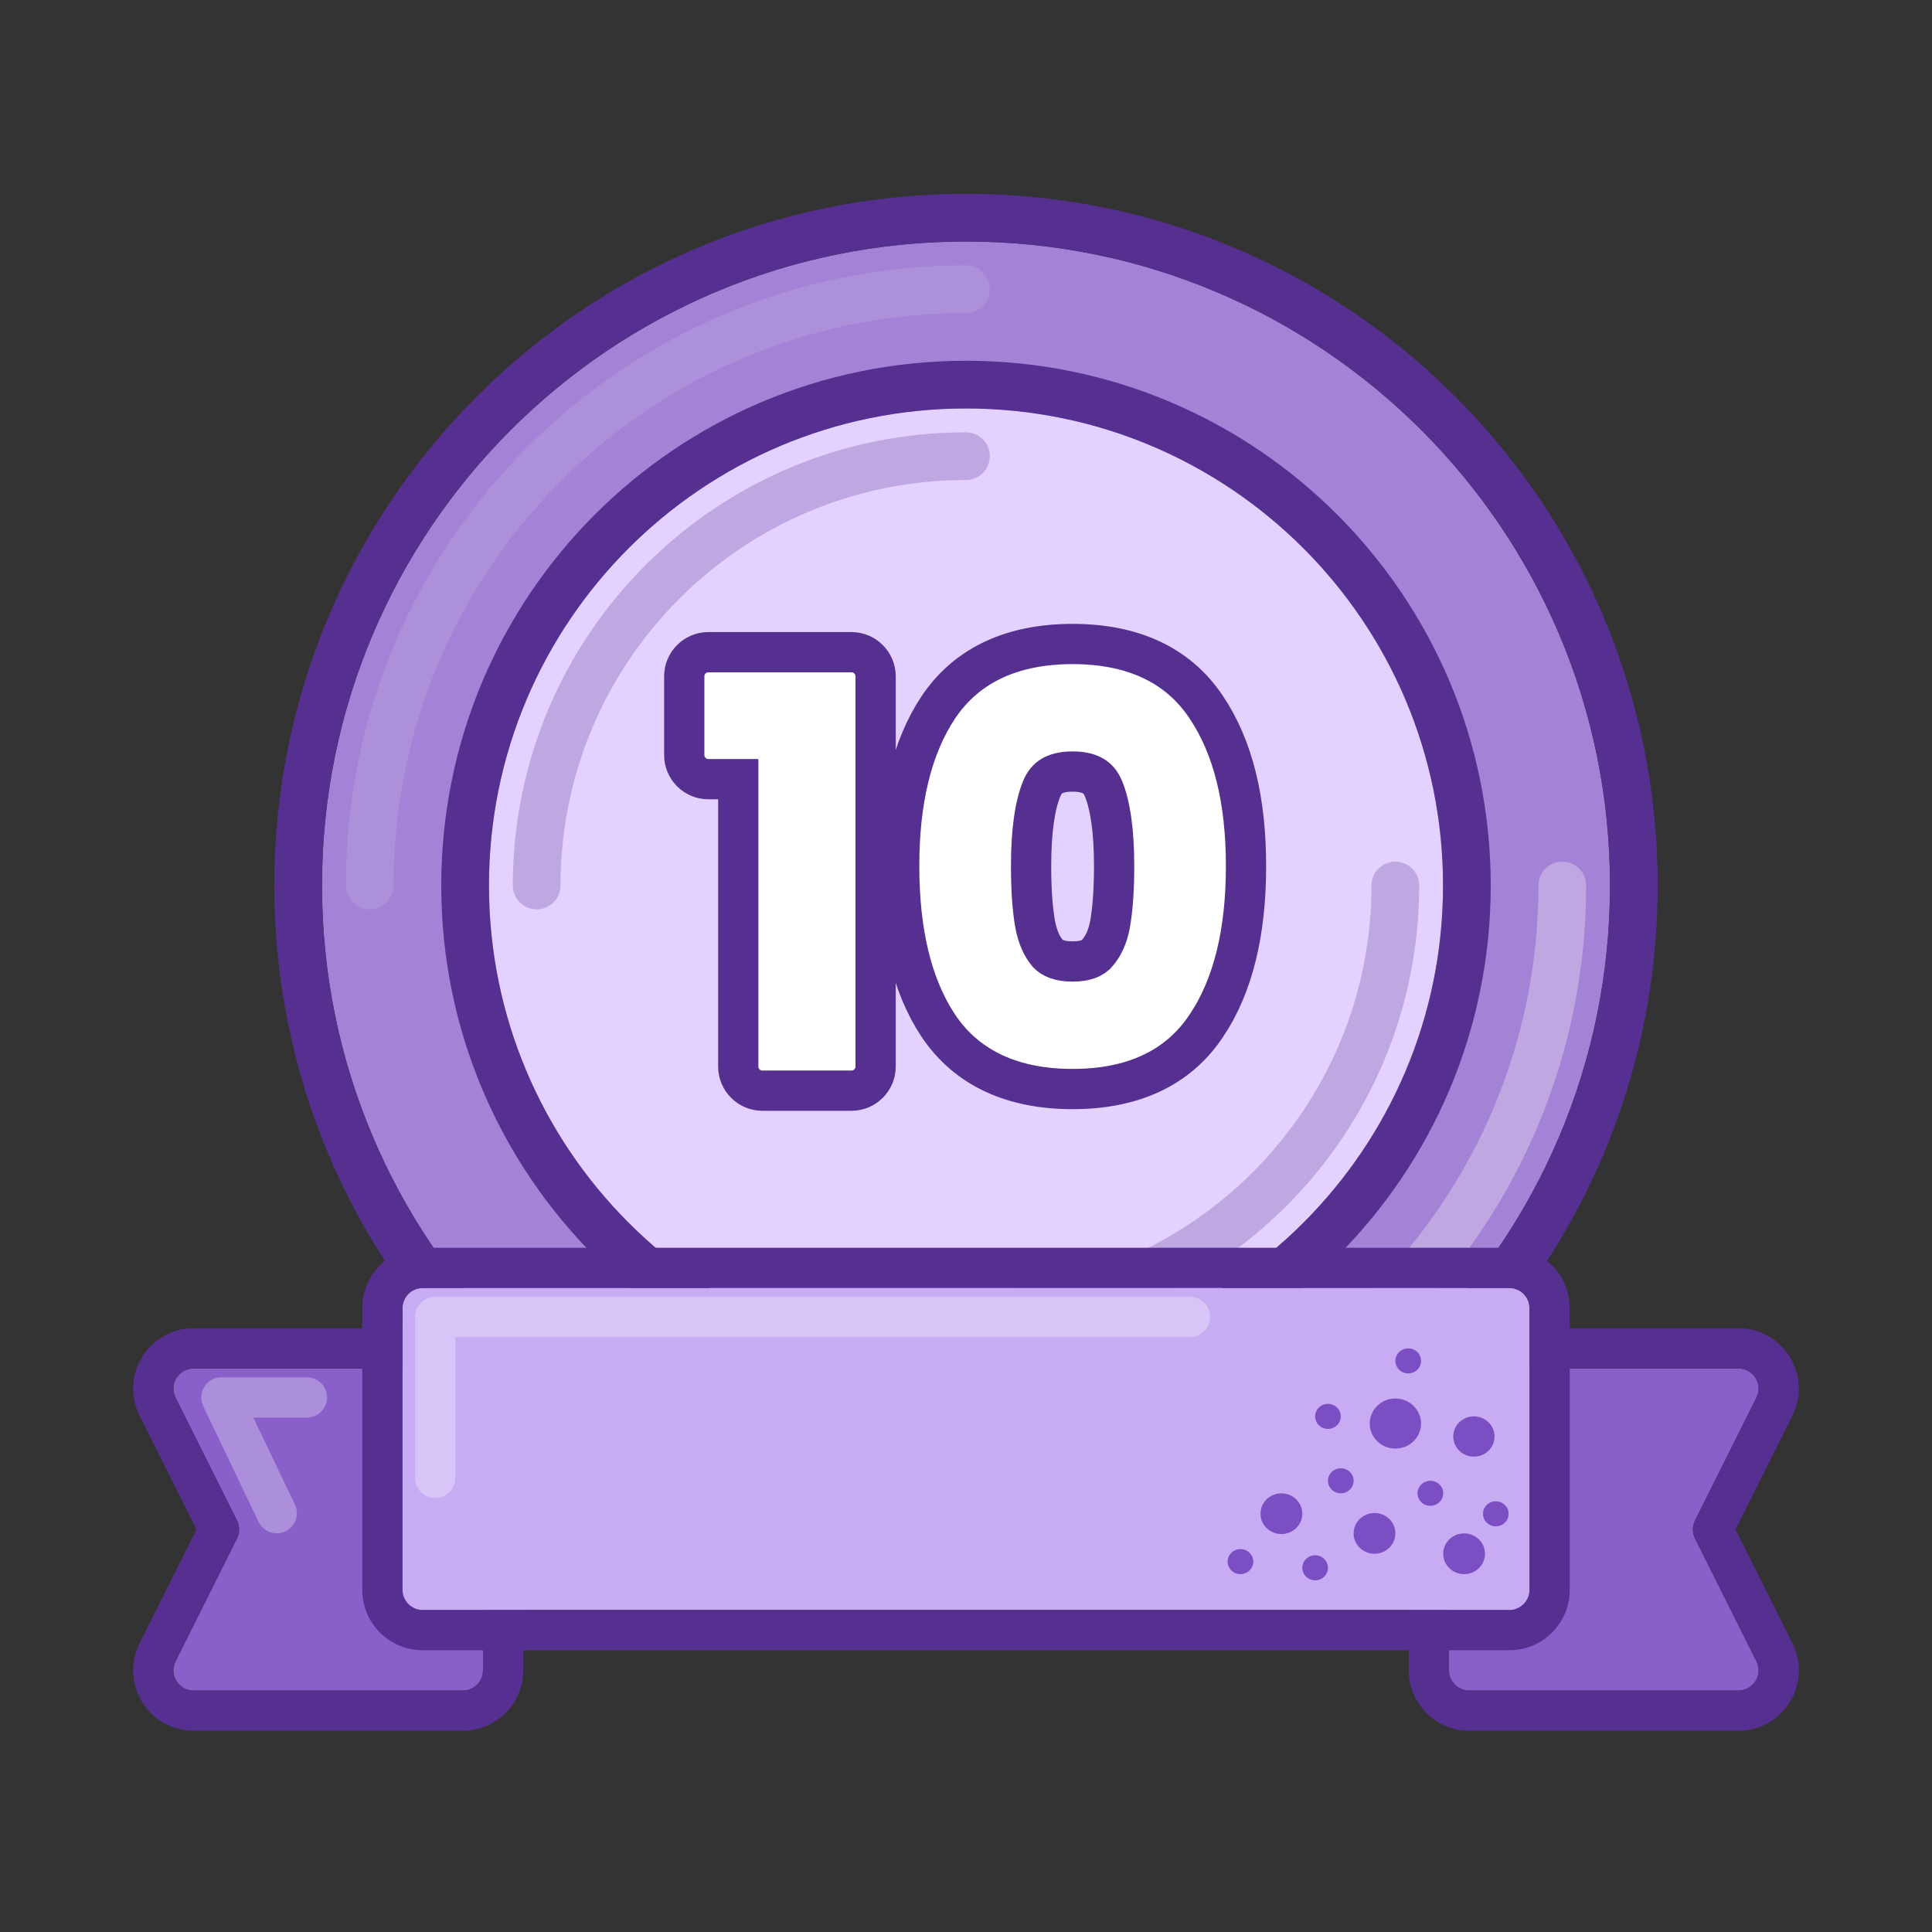 <svg width="96" height="96" viewBox="0 0 96 96" fill="none" xmlns="http://www.w3.org/2000/svg">
<rect x="0" y="0" width="96" height="96" fill="#333333" stroke="none"/>
<path d="M80 44C80 61.673 65.673 76 48 76C30.327 76 16 61.673 16 44C16 26.327 30.327 12 48 12C65.673 12 80 26.327 80 44Z" fill="#A383D6"/>
<path fill-rule="evenodd" clip-rule="evenodd" d="M82.37 44C82.37 62.982 66.982 78.37 48 78.37C29.017 78.37 13.629 62.982 13.629 44C13.629 25.018 29.017 9.63 48 9.63C66.982 9.63 82.37 25.018 82.37 44ZM48 76C65.673 76 80 61.673 80 44C80 26.327 65.673 12 48 12C30.327 12 16 26.327 16 44C16 61.673 30.327 76 48 76Z" fill="#553090"/>
<path fill-rule="evenodd" clip-rule="evenodd" d="M18.37 45.185C17.716 45.185 17.185 44.655 17.185 44C17.185 26.982 30.981 13.185 48 13.185C48.654 13.185 49.185 13.716 49.185 14.37C49.185 15.025 48.654 15.556 48 15.556C32.29 15.556 19.555 28.291 19.555 44C19.555 44.655 19.025 45.185 18.37 45.185Z" fill="#AC90DA"/>
<path fill-rule="evenodd" clip-rule="evenodd" d="M77.63 42.815C78.284 42.815 78.815 43.345 78.815 44C78.815 61.018 65.019 74.815 48 74.815C47.346 74.815 46.815 74.284 46.815 73.629C46.815 72.975 47.346 72.444 48 72.444C63.71 72.444 76.445 59.709 76.445 44C76.445 43.345 76.975 42.815 77.63 42.815Z" fill="#BFA8E2"/>
<path d="M71.704 44C71.704 57.091 61.091 67.704 48 67.704C34.909 67.704 24.296 57.091 24.296 44C24.296 30.909 34.909 20.296 48 20.296C61.091 20.296 71.704 30.909 71.704 44Z" fill="#E3D2FF"/>
<path fill-rule="evenodd" clip-rule="evenodd" d="M74.074 44C74.074 58.4 62.4 70.074 48 70.074C33.599 70.074 21.926 58.4 21.926 44C21.926 29.6 33.599 17.926 48 17.926C62.4 17.926 74.074 29.6 74.074 44ZM48 67.704C61.091 67.704 71.704 57.091 71.704 44C71.704 30.909 61.091 20.296 48 20.296C34.909 20.296 24.296 30.909 24.296 44C24.296 57.091 34.909 67.704 48 67.704Z" fill="#553090"/>
<path fill-rule="evenodd" clip-rule="evenodd" d="M48 64.148C59.128 64.148 68.148 55.128 68.148 44C68.148 43.346 68.679 42.815 69.333 42.815C69.988 42.815 70.519 43.346 70.519 44C70.519 56.437 60.437 66.519 48 66.519C47.346 66.519 46.815 65.988 46.815 65.333C46.815 64.679 47.346 64.148 48 64.148Z" fill="#BFA8E2"/>
<path fill-rule="evenodd" clip-rule="evenodd" d="M48 23.852C36.872 23.852 27.852 32.872 27.852 44C27.852 44.654 27.321 45.185 26.667 45.185C26.012 45.185 25.481 44.654 25.481 44C25.481 31.563 35.563 21.481 48 21.481C48.654 21.481 49.185 22.012 49.185 22.667C49.185 23.321 48.654 23.852 48 23.852Z" fill="#BFA8E2"/>
<path d="M11.776 75.553L8.724 69.447C8.391 68.782 8.875 68 9.618 68L23 68C23.552 68 24 68.448 24 69L24 83C24 83.552 23.552 84 23 84L9.618 84C8.875 84 8.391 83.218 8.724 82.553L11.776 76.447C11.917 76.166 11.917 75.834 11.776 75.553Z" fill="#8960CA"/>
<path d="M84.224 75.553L87.276 69.447C87.609 68.782 87.125 68 86.382 68L73 68C72.448 68 72 68.448 72 69L72 83C72 83.552 72.448 84 73 84L86.382 84C87.125 84 87.609 83.218 87.276 82.553L84.224 76.447C84.083 76.166 84.083 75.834 84.224 75.553Z" fill="#8960CA"/>
<path fill-rule="evenodd" clip-rule="evenodd" d="M9.764 76L6.935 70.342C5.937 68.347 7.388 66 9.618 66L23 66C24.657 66 26 67.343 26 69L26 83C26 84.657 24.657 86 23 86L9.618 86C7.388 86 5.937 83.653 6.935 81.658L9.764 76ZM9.987 76.446C9.987 76.447 9.987 76.447 9.987 76.447L10.882 76L9.987 76.447L9.987 76.446ZM86.236 76L89.065 70.342C90.062 68.347 88.612 66 86.382 66L73 66C71.343 66 70 67.343 70 69L70 83C70 84.657 71.343 86 73 86L86.382 86C88.612 86 90.062 83.653 89.065 81.658L86.236 76ZM87.276 69.447L84.224 75.553C84.083 75.834 84.083 76.166 84.224 76.447L87.276 82.553C87.609 83.218 87.125 84 86.382 84L73 84C72.448 84 72 83.552 72 83L72 69C72 68.448 72.448 68 73 68L86.382 68C87.125 68 87.609 68.782 87.276 69.447ZM8.724 69.447L11.776 75.553C11.917 75.834 11.917 76.166 11.776 76.447L8.724 82.553C8.391 83.218 8.875 84 9.618 84L23 84C23.552 84 24 83.552 24 83L24 69C24 68.448 23.552 68 23 68L9.618 68C8.875 68 8.391 68.782 8.724 69.447Z" fill="#553091"/>
<path fill-rule="evenodd" clip-rule="evenodd" d="M10.154 68.904C10.337 68.614 10.656 68.438 11 68.438H15.25C15.802 68.438 16.25 68.885 16.25 69.438C16.25 69.99 15.802 70.438 15.25 70.438H12.587L14.652 74.756C14.89 75.254 14.68 75.851 14.181 76.09C13.683 76.328 13.086 76.117 12.848 75.619L10.098 69.869C9.95 69.559 9.971 69.195 10.154 68.904Z" fill="white" fill-opacity="0.3"/>
<path d="M76 79L76 65C76 64.448 75.552 64 75 64L21 64C20.448 64 20 64.448 20 65L20 79C20 79.552 20.448 80 21 80L75 80C75.552 80 76 79.552 76 79Z" fill="#C7ACF3"/>
<path fill-rule="evenodd" clip-rule="evenodd" d="M78 65L78 79C78 80.657 76.657 82 75 82L21 82C19.343 82 18 80.657 18 79L18 65C18 63.343 19.343 62 21 62L75 62C76.657 62 78 63.343 78 65ZM76 65L76 79C76 79.552 75.552 80 75 80L21 80C20.448 80 20 79.552 20 79L20 65C20 64.448 20.448 64 21 64L75 64C75.552 64 76 64.448 76 65Z" fill="#553091"/>
<path d="M73.237 72.38C72.671 72.38 72.212 71.932 72.212 71.379C72.212 70.827 72.671 70.379 73.237 70.379C73.804 70.379 74.263 70.827 74.263 71.379C74.263 71.932 73.804 72.38 73.237 72.38Z" fill="#7C4EC4"/>
<path d="M69.336 71.98C68.632 71.98 68.061 71.422 68.061 70.735C68.061 70.048 68.632 69.491 69.336 69.491C70.04 69.491 70.611 70.048 70.611 70.735C70.611 71.422 70.04 71.98 69.336 71.98Z" fill="#7C4EC4"/>
<path d="M71.074 74.824C70.722 74.824 70.436 74.546 70.436 74.202C70.436 73.859 70.722 73.58 71.074 73.58C71.426 73.58 71.712 73.859 71.712 74.202C71.712 74.546 71.426 74.824 71.074 74.824Z" fill="#7C4EC4"/>
<path d="M69.974 68.244C69.621 68.244 69.336 67.966 69.336 67.622C69.336 67.278 69.621 67 69.974 67C70.326 67 70.611 67.278 70.611 67.622C70.611 67.966 70.326 68.244 69.974 68.244Z" fill="#7C4EC4"/>
<path d="M66.623 74.202C66.271 74.202 65.985 73.924 65.985 73.58C65.985 73.237 66.271 72.958 66.623 72.958C66.975 72.958 67.261 73.237 67.261 73.58C67.261 73.924 66.975 74.202 66.623 74.202Z" fill="#7C4EC4"/>
<path d="M65.985 71.001C65.633 71.001 65.348 70.723 65.348 70.379C65.348 70.036 65.633 69.757 65.985 69.757C66.338 69.757 66.623 70.036 66.623 70.379C66.623 70.723 66.338 71.001 65.985 71.001Z" fill="#7C4EC4"/>
<path d="M61.638 78.218C61.285 78.218 61 77.94 61 77.596C61 77.252 61.285 76.974 61.638 76.974C61.99 76.974 62.275 77.252 62.275 77.596C62.275 77.94 61.99 78.218 61.638 78.218Z" fill="#7C4EC4"/>
<path d="M74.325 75.843C73.973 75.843 73.688 75.565 73.688 75.221C73.688 74.877 73.973 74.599 74.325 74.599C74.677 74.599 74.963 74.877 74.963 75.221C74.963 75.565 74.677 75.843 74.325 75.843Z" fill="#7C4EC4"/>
<path d="M68.298 77.206C67.725 77.206 67.26 76.752 67.26 76.193C67.26 75.634 67.725 75.181 68.298 75.181C68.871 75.181 69.336 75.634 69.336 76.193C69.336 76.752 68.871 77.206 68.298 77.206Z" fill="#7C4EC4"/>
<path d="M72.75 78.218C72.177 78.218 71.712 77.765 71.712 77.206C71.712 76.646 72.177 76.193 72.75 76.193C73.323 76.193 73.788 76.646 73.788 77.206C73.788 77.765 73.323 78.218 72.75 78.218Z" fill="#7C4EC4"/>
<path d="M63.672 76.227C63.099 76.227 62.634 75.774 62.634 75.215C62.634 74.656 63.099 74.202 63.672 74.202C64.245 74.202 64.71 74.656 64.71 75.215C64.71 75.774 64.245 76.227 63.672 76.227Z" fill="#7C4EC4"/>
<path d="M65.348 78.525C64.996 78.525 64.71 78.247 64.71 77.903C64.71 77.56 64.996 77.281 65.348 77.281C65.7 77.281 65.985 77.56 65.985 77.903C65.985 78.247 65.7 78.525 65.348 78.525Z" fill="#7C4EC4"/>
<path fill-rule="evenodd" clip-rule="evenodd" d="M20.625 65.438C20.625 64.885 21.073 64.438 21.625 64.438H59.125C59.677 64.438 60.125 64.885 60.125 65.438C60.125 65.99 59.677 66.438 59.125 66.438H22.625V73.438C22.625 73.99 22.177 74.438 21.625 74.438C21.073 74.438 20.625 73.99 20.625 73.438V65.438Z" fill="white" fill-opacity="0.3"/>
<path d="M46.641 35.123L46.641 35.123L46.637 35.129C45.296 37.14 44.68 39.808 44.68 43.03C44.68 46.285 45.295 48.972 46.637 50.985L46.637 50.985L46.641 50.991C48.083 53.121 50.38 54.114 53.297 54.114C56.212 54.114 58.504 53.122 59.928 50.988C61.29 48.974 61.914 46.286 61.914 43.03C61.914 39.807 61.289 37.138 59.928 35.126C58.504 32.992 56.212 32 53.297 32C50.38 32 48.083 32.992 46.641 35.123ZM54.835 39.2L54.835 39.2L54.838 39.205C55.163 40.004 55.36 41.253 55.36 43.03C55.36 44.224 55.289 45.181 55.159 45.916C55.041 46.564 54.81 47.035 54.503 47.379L54.501 47.38C54.314 47.59 53.978 47.776 53.297 47.776C52.632 47.776 52.275 47.598 52.064 47.378C51.775 47.034 51.553 46.563 51.435 45.916C51.304 45.181 51.234 44.224 51.234 43.03C51.234 41.253 51.431 40.004 51.756 39.205L51.756 39.205L51.759 39.2C51.886 38.88 52.058 38.689 52.262 38.566C52.477 38.436 52.803 38.337 53.297 38.337C53.791 38.337 54.117 38.436 54.331 38.566C54.535 38.689 54.708 38.88 54.835 39.2ZM34 37.517C34 38.179 34.537 38.717 35.2 38.717H36.684V52.995C36.684 53.658 37.221 54.195 37.884 54.195H42.309C42.971 54.195 43.509 53.658 43.509 52.995V33.607C43.509 32.944 42.971 32.407 42.309 32.407H35.2C34.537 32.407 34 32.944 34 33.607V37.517Z" fill="white" stroke="#553090" stroke-width="2"/>
</svg>

